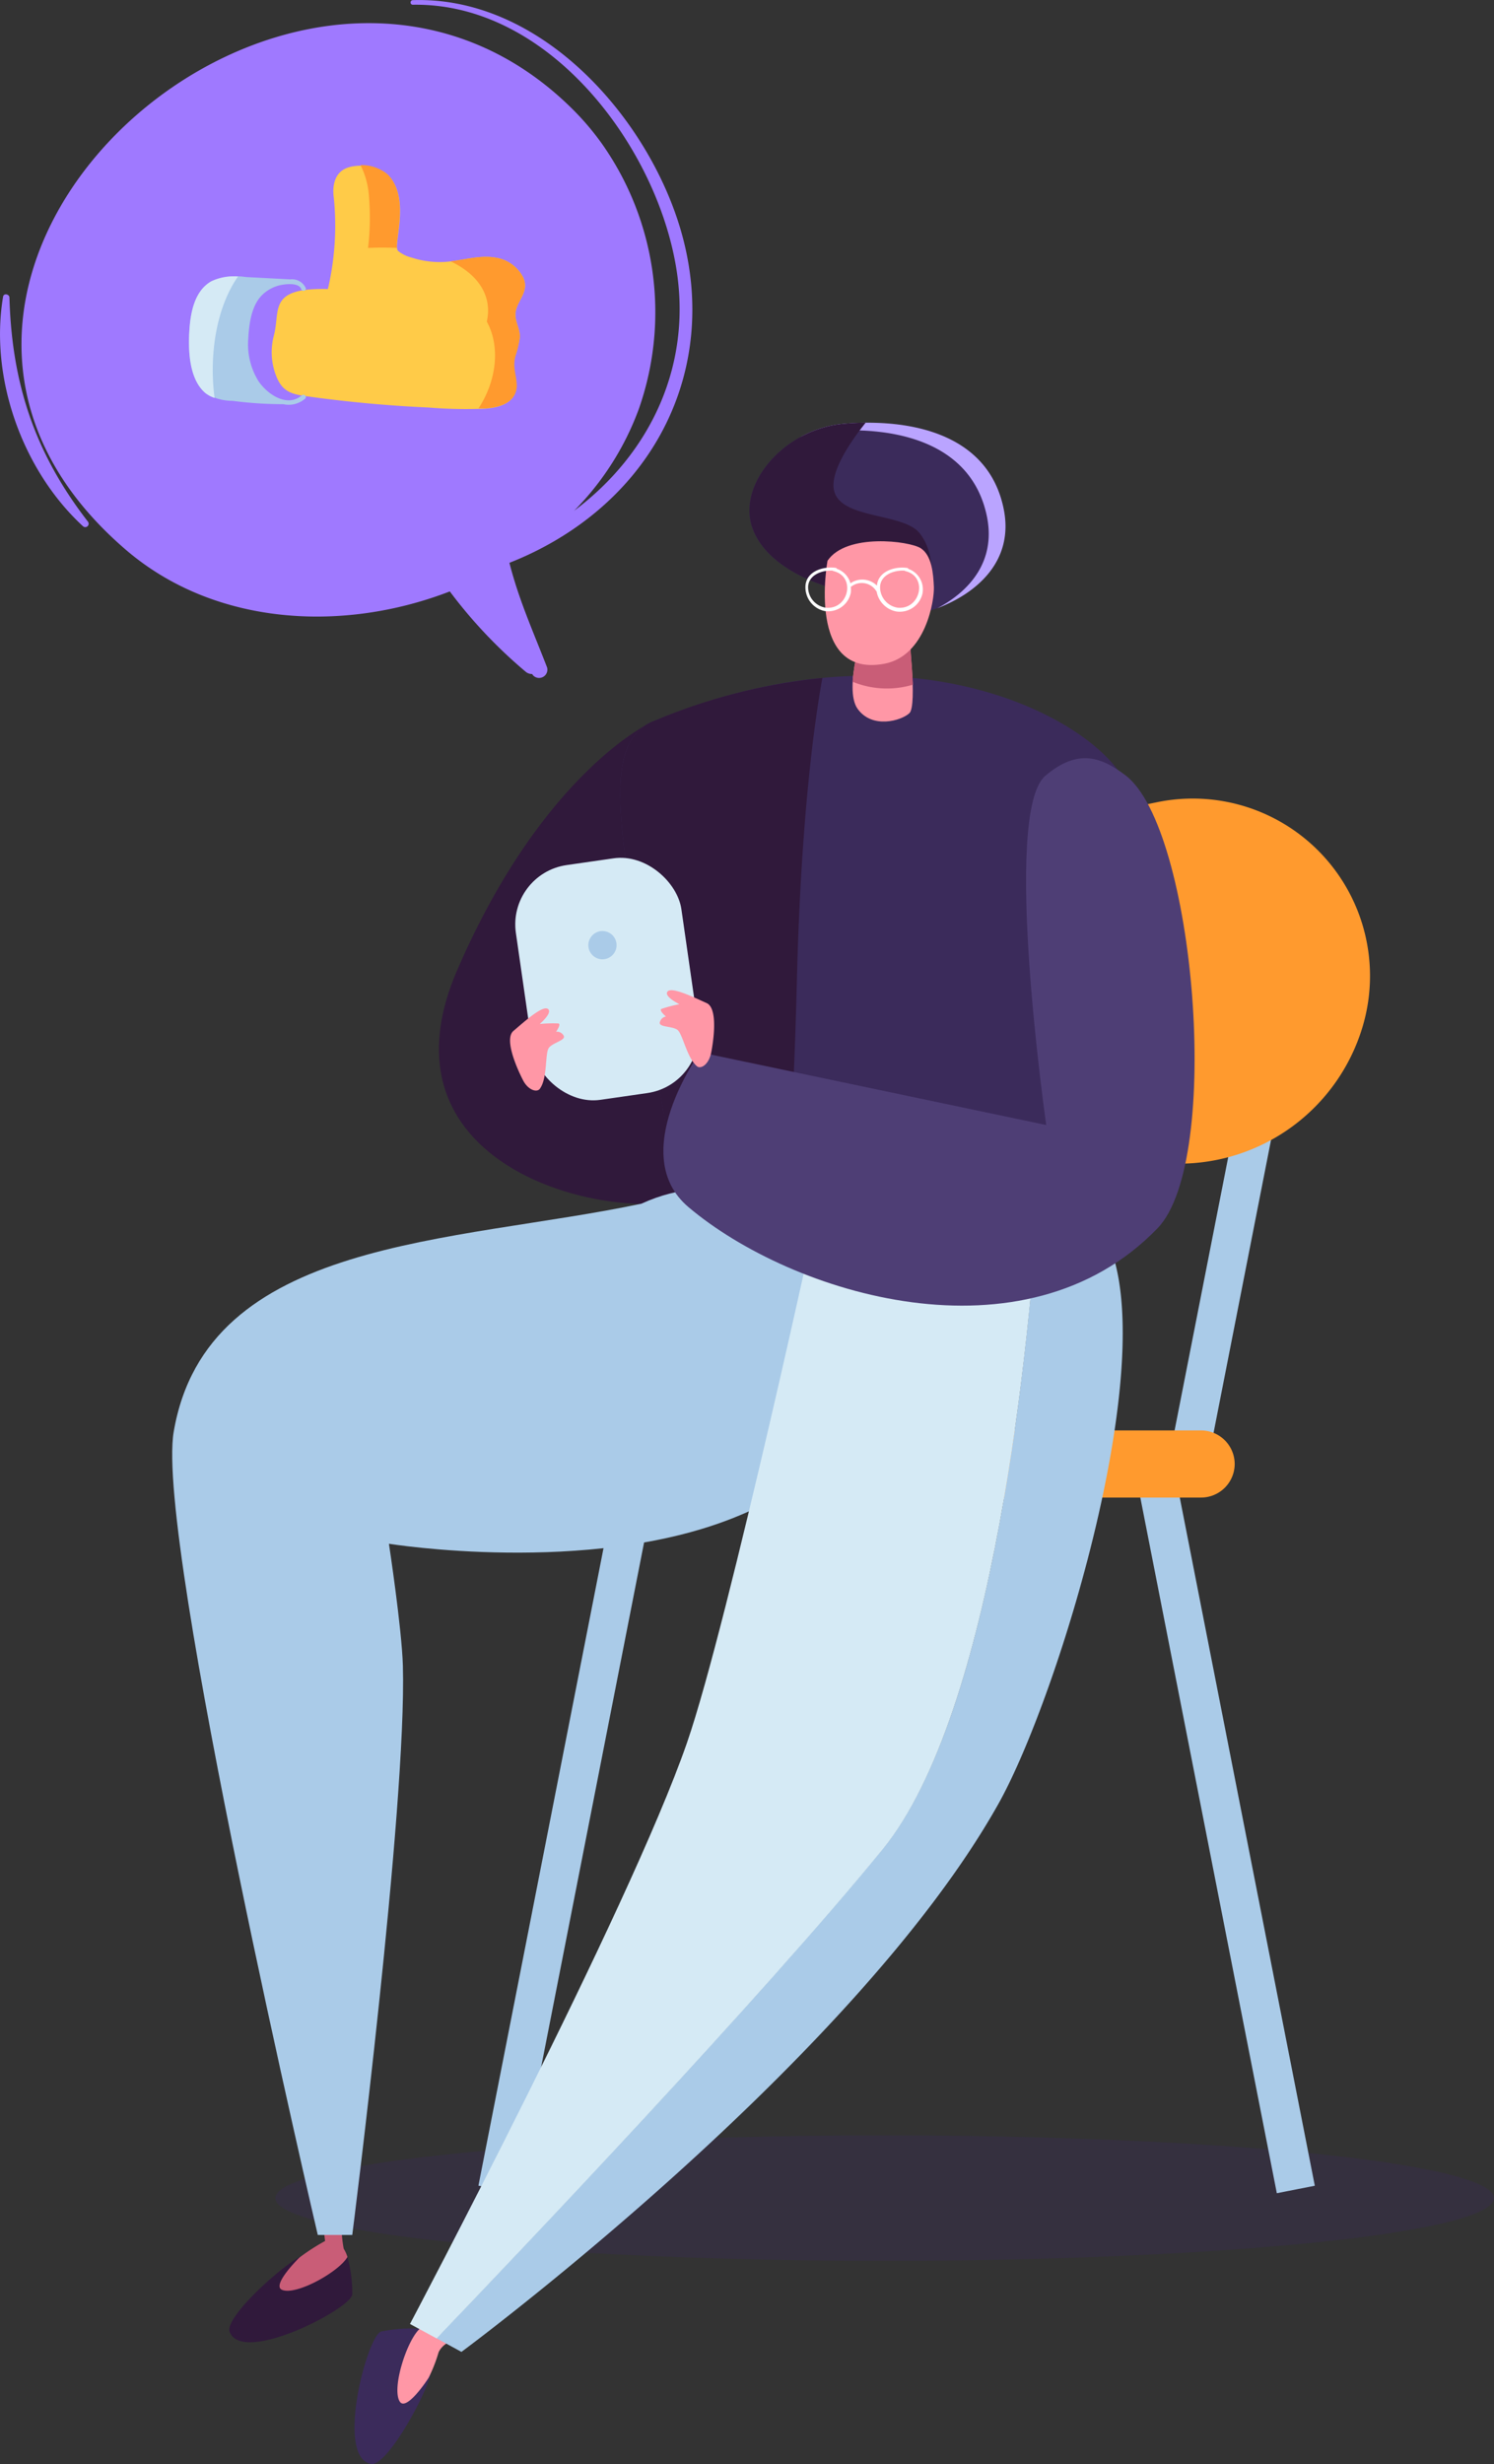 <svg xmlns="http://www.w3.org/2000/svg" viewBox="0 0 198.02 326.34"><rect x="0" y="0" width="198.02" height="326.34" fill="#333333" stroke="none"/><defs><style>.cls-1{fill:#9f79ff;}.cls-2{fill:#ffcb48;}.cls-3{fill:#ff9a2e;}.cls-4{fill:#aacbe8;}.cls-5{fill:#d5eaf5;}.cls-6,.cls-7{fill:#3b2b5b;}.cls-6{opacity:0.3;}.cls-8{fill:#baa4ff;}.cls-9{fill:#30193b;}.cls-10{fill:#ff97a6;}.cls-11{fill:#c95d77;}.cls-12{fill:#fff;}.cls-13{fill:#4e3e75;}</style></defs><g id="Capa_2" data-name="Capa 2"><g id="Capa_1-2" data-name="Capa 1"><path class="cls-1" d="M75.82,14.39a35.62,35.62,0,0,1,4,4.7,38.71,38.71,0,0,1,4.88,35A37.48,37.48,0,0,1,76.1,67.64C86.21,60.09,92,48.18,89.5,34.75,86.54,18.68,72.4.3,54.67.63a.31.31,0,0,1,0-.61C71-.54,84.75,14.26,89.69,28.77c5.7,16.78-.59,33.54-15.77,42.63a43.07,43.07,0,0,1-6.4,3.14c.16.63.33,1.25.52,1.88,1.2,4.09,2.94,8,4.48,12a1.1,1.1,0,0,1-1.83,1.06l-.17-.21a1.29,1.29,0,0,1-.84-.3A63.74,63.74,0,0,1,59.62,78.33C45.39,83.82,28.56,82.84,16.9,73-25.9,36.7,39.33-21.66,75.82,14.39Z"/><path class="cls-2" d="M68.9,44.63c0-1-.47-1.75-.57-2.68-.21-1.94,2-3.12,1-5.23a4.93,4.93,0,0,0-3.62-2.59c-2.41-.43-4.84.55-7.24.58a12.17,12.17,0,0,1-3.93-.6,4.58,4.58,0,0,1-1.78-.88c-.73-.72,1.74-6.86-1.29-10-1.15-1.21-3.82-1.61-5.46-1s-2,2.34-1.76,4a36.82,36.82,0,0,1-.79,12.05c-8-.2-6.27,2.79-7.16,6.16a8.63,8.63,0,0,0,.39,5.56c.82,1.93,2.06,2.22,4,2.49,5.33.74,10.7,1.24,16.08,1.48a60.46,60.46,0,0,0,7.61.15c1.26-.11,2.82-.42,3.61-1.52a2.58,2.58,0,0,0,.45-1.66c-.07-1.36-.56-2.3-.17-3.73A12.7,12.7,0,0,0,68.9,44.63Z"/><path class="cls-3" d="M48.9,26a33.61,33.61,0,0,1-.12,6.84,37.58,37.58,0,0,1,3.83,0c-.18-1.52,1.57-6.81-1.17-9.69a5.37,5.37,0,0,0-3.66-1.28A10.64,10.64,0,0,1,48.9,26Z"/><path class="cls-3" d="M68.9,44.63c0-1-.47-1.75-.57-2.68-.21-1.94,2-3.12,1-5.23a4.93,4.93,0,0,0-3.62-2.59c-2-.35-4,.25-6,.48l.29.14c3.71,1.85,5.23,4.76,4.52,7.84,1.89,3.45,1.2,8-1.09,11.49l1,0c1.26-.11,2.82-.42,3.61-1.52a2.58,2.58,0,0,0,.45-1.66c-.07-1.36-.56-2.3-.17-3.73A12.7,12.7,0,0,0,68.9,44.63Z"/><path class="cls-4" d="M40,52.36c-1.95,1.69-4.62-.19-5.76-1.91a9.25,9.25,0,0,1-1.33-5.63c.1-1.85.39-4.2,1.71-5.62a5,5,0,0,1,2.31-1.38c.67-.18,2.68-.48,3,.48.12.38.72.22.59-.16A2,2,0,0,0,38.48,37h0l-5.91-.31a8.32,8.32,0,0,0-4.53.56c-2.2,1.22-2.75,4-2.92,6.27-.19,2.65-.13,6.69,2.14,8.57a6.77,6.77,0,0,0,3.55,1,52.48,52.48,0,0,0,6.63.44l.11,0a3.31,3.31,0,0,0,2.89-.73C40.74,52.54,40.3,52.11,40,52.36Z"/><path class="cls-5" d="M31.54,36.63a6.73,6.73,0,0,0-3.5.61c-2.2,1.22-2.75,4-2.92,6.27-.19,2.65-.13,6.69,2.14,8.57a3.61,3.61,0,0,0,1.18.62C27.72,47.3,28.56,40.89,31.54,36.63Z"/><path class="cls-1" d="M.41,39.29c.08-.49.82-.35.84.11C1.57,50.82,4.62,60,11.64,69.07a.45.45,0,0,1-.64.63C3,62.33-1.41,50.08.41,39.29Z"/><ellipse class="cls-6" cx="117.26" cy="291.12" rx="80.76" ry="8.31"/><rect class="cls-4" x="102.61" y="129.26" width="5.13" height="65.99" transform="translate(-29.3 23.32) rotate(-11.11)"/><rect class="cls-4" x="161.08" y="129.26" width="5.13" height="65.99" transform="translate(292.95 353.01) rotate(-168.89)"/><rect class="cls-4" x="72.76" y="193.48" width="5.13" height="97.4" transform="translate(102.56 494.34) rotate(-168.89)"/><path class="cls-3" d="M87.74,133.83h0A23.9,23.9,0,0,1,116,105.59l15.44,3.19a23.86,23.86,0,0,0,9.67,0l12.23-2.53a23.49,23.49,0,0,1,27.22,29.87h0a25.41,25.41,0,0,1-24.3,18H112.62A25.4,25.4,0,0,1,87.74,133.83Z"/><rect class="cls-4" x="159.82" y="193.48" width="5.13" height="97.4" transform="translate(-43.64 35.84) rotate(-11.11)"/><path class="cls-3" d="M159.2,198.34H78.51a4.46,4.46,0,0,1-4.44-4.44h0a4.46,4.46,0,0,1,4.44-4.45H159.2a4.46,4.46,0,0,1,4.45,4.45h0A4.46,4.46,0,0,1,159.2,198.34Z"/><path class="cls-7" d="M110.74,78S102.08,76,99.8,70.13s4.13-13.32,12-14,19,.78,21.2,11.12-9.87,14.62-14.7,14.51A10.42,10.42,0,0,1,110.74,78Z"/><path class="cls-8" d="M130.78,68.26c-2.23-10.34-13.34-11.81-21.2-11.13a14.21,14.21,0,0,0-3.5.77,14.39,14.39,0,0,1,5.72-1.77c7.86-.69,19,.78,21.2,11.12,1.54,7.16-3.74,11.4-8.75,13.3C128.45,78.33,132.09,74.35,130.78,68.26Z"/><path class="cls-9" d="M86.5,95.56S72.05,102,60.59,128.51s21,33.83,31.79,30S86.5,95.56,86.5,95.56Z"/><path class="cls-7" d="M148.78,102.91c7,11.74-7.73,46.88-7.45,49.88-8.83,3.93-48.06,1.25-52.56-.9,0-.15-2.34-12.41-4.14-26.08-1.87-14.33-5.18-27.31,1.87-30.24C119.55,81.79,143.83,94.63,148.78,102.91Z"/><path class="cls-9" d="M86.5,95.56A77,77,0,0,1,109,89.79c-.81,4.41-2.83,17.45-3.38,40.21-.19,7.77-.54,16.1-1,24.13-7.83-.58-14.21-1.45-15.87-2.24,0-.15-2.34-12.41-4.14-26.08C82.76,111.48,79.45,98.5,86.5,95.56Z"/><path class="cls-9" d="M110.74,78S102.08,76,99.8,70.13s4.13-13.32,12-14c.94-.09,1.93-.14,2.94-.15-1.93,2.41-4.87,6.61-4.16,9.11,1,3.65,9.07,2.85,11.26,5.47,1.71,2.06,2.71,6.43-.4,10.84a13.78,13.78,0,0,1-3.14.36A10.42,10.42,0,0,1,110.74,78Z"/><path class="cls-10" d="M120.38,83.35s1.25,10.1.15,11.11-4.93,2.11-6.86-.58.94-11.11.94-11.11Z"/><path class="cls-11" d="M121,90.68a12,12,0,0,1-8-.39A27.63,27.63,0,0,1,114,85l6.67.68C120.77,87.11,120.92,89,121,90.68Z"/><path class="cls-10" d="M109.68,74.27c2.49-3.7,10.88-2.62,12.36-1.66s1.66,3.38,1.74,5.11-1.06,9.16-6.57,10.19C106.82,89.85,109.68,74.27,109.68,74.27Z"/><path class="cls-7" d="M49.2,326.33c2.06.35,7.19-8.95,7.87-11.89-.59.95-1.91,2.39-2.71,1.22-1.17-1.72-.45-5.65,1.3-7.23a19.06,19.06,0,0,0-5.11.36C48.71,309.15,44.36,325.51,49.2,326.33Z"/><path class="cls-10" d="M53,318.09c.81,1.17,3.22-2.24,3.82-3.19a20.19,20.19,0,0,0,1.32-3.38,2.89,2.89,0,0,1,1.45-1.36l-.05-1.44a3.36,3.36,0,0,1-2.69,0,4.55,4.55,0,0,0-1.23-.28C53.91,310,51.87,316.37,53,318.09Z"/><path class="cls-9" d="M30.44,308.84c-.73-1.89,7-8.89,9.63-10.1-.79.75-1.91,2.27-.64,2.81,1.86.78,5.46-.65,6.62-2.63a18.15,18.15,0,0,1,.64,4.93C46.71,305.67,32.14,313.28,30.44,308.84Z"/><path class="cls-11" d="M39.68,299a28.38,28.38,0,0,1,3.41-2.2c-.11-.9-.24-1.93-.39-3l2.61-.46a17.84,17.84,0,0,0,.24,4.47,4.76,4.76,0,0,1,.5,1.11c-1.16,2-6.82,5.13-8.67,4.35C36.11,302.73,38.89,299.78,39.68,299Z"/><path class="cls-4" d="M46.69,296s7.23-56.7,6.71-75.37c-.14-4.95-1.85-16.17-1.85-16.17s26.4,4.26,45.67-3.43c18.18-7.26,25.39-20.21,21-41.61-15.67.32-23.07-4.66-33.2,0-24.92,5.26-57.63,4.49-62,30.23C20.56,204.09,42.12,296,42.12,296Z"/><rect class="cls-5" x="69.38" y="113.96" width="22.16" height="31.41" rx="7.94" transform="translate(-17.66 12.79) rotate(-8.19)"/><path class="cls-4" d="M78,125.44a1.87,1.87,0,1,0,1.58-2.11A1.88,1.88,0,0,0,78,125.44Z"/><path class="cls-12" d="M109.27,80.92a3.06,3.06,0,0,0,3.49-2.38,3,3,0,0,0,0-.84l.06,0a2.26,2.26,0,0,1,3.28.52.22.22,0,0,0,.09.1,3.27,3.27,0,0,0,2.58,2.66,3.08,3.08,0,0,0,3.5-2.38,2.88,2.88,0,0,0-1.88-3.26.16.16,0,0,0-.15-.12c-1.6-.23-3.78.4-4,2.26a.28.28,0,0,0,0,.09,2.76,2.76,0,0,0-3.52-.32,2.83,2.83,0,0,0-1.8-1.92.16.16,0,0,0-.15-.12c-1.6-.23-3.78.4-4,2.26A3.21,3.21,0,0,0,109.27,80.92Zm7.38-3.12c0-1.65,1.84-2.32,3.26-2.22a.14.14,0,0,0,.1.06c3,.72,2,5.11-1,4.85A2.74,2.74,0,0,1,116.65,77.8Zm-9.54,0c0-1.65,1.85-2.32,3.27-2.22a.14.14,0,0,0,.1.06c3,.72,2,5.11-1,4.85A2.75,2.75,0,0,1,107.11,77.79Z"/><path class="cls-4" d="M137.8,156.46a16,16,0,0,1,8.15,6.33C155,177,140.4,224.61,132.28,239c-19.26,34.2-71.12,72.49-71.12,72.49l-3.31-1.81c10.71-11.16,43.21-45.29,59.14-64.8C131.83,226.73,136.46,177.83,137.8,156.46Z"/><path class="cls-5" d="M91.05,230.83C96.57,214.9,109,157.46,109,157.46s17-5.4,28.82-1c-1.34,21.37-6,70.27-20.81,88.45-15.93,19.51-48.43,53.64-59.14,64.8l-3.53-1.92S83.42,252.85,91.05,230.83Z"/><path class="cls-13" d="M153.43,162.67c-17.64,18.27-48.43,8.81-62.17-2.79-8.3-7,1.53-20.51,1.53-20.51L138.67,149s-5.93-41.31-.12-46.25c4.37-3.71,7.49-2.43,10.62-.07C158.38,109.63,162.11,153.68,153.43,162.67Z"/><path class="cls-10" d="M69.25,142.92s-2.68-5.12-1.2-6.38,3.85-3.4,4.56-2.92-1.07,2-1.07,2a16.75,16.75,0,0,1,2.48-.07c.39.11-.32,1.1-.32,1.1a1,1,0,0,1,1,.5c.39.6-1.39.92-1.94,1.61s-.16,4-1.2,5.43C71.17,144.75,69.92,144.37,69.25,142.92Z"/><path class="cls-10" d="M94.28,139.32s1.16-5.67-.62-6.47-4.64-2.19-5.18-1.53S90.06,133,90.06,133a16.35,16.35,0,0,0-2.4.63c-.34.21.61,1,.61,1a1,1,0,0,0-.81.75c-.2.68,1.59.5,2.31,1s1.26,3.78,2.66,4.88C93,141.6,94,140.89,94.28,139.32Z"/></g></g></svg>
